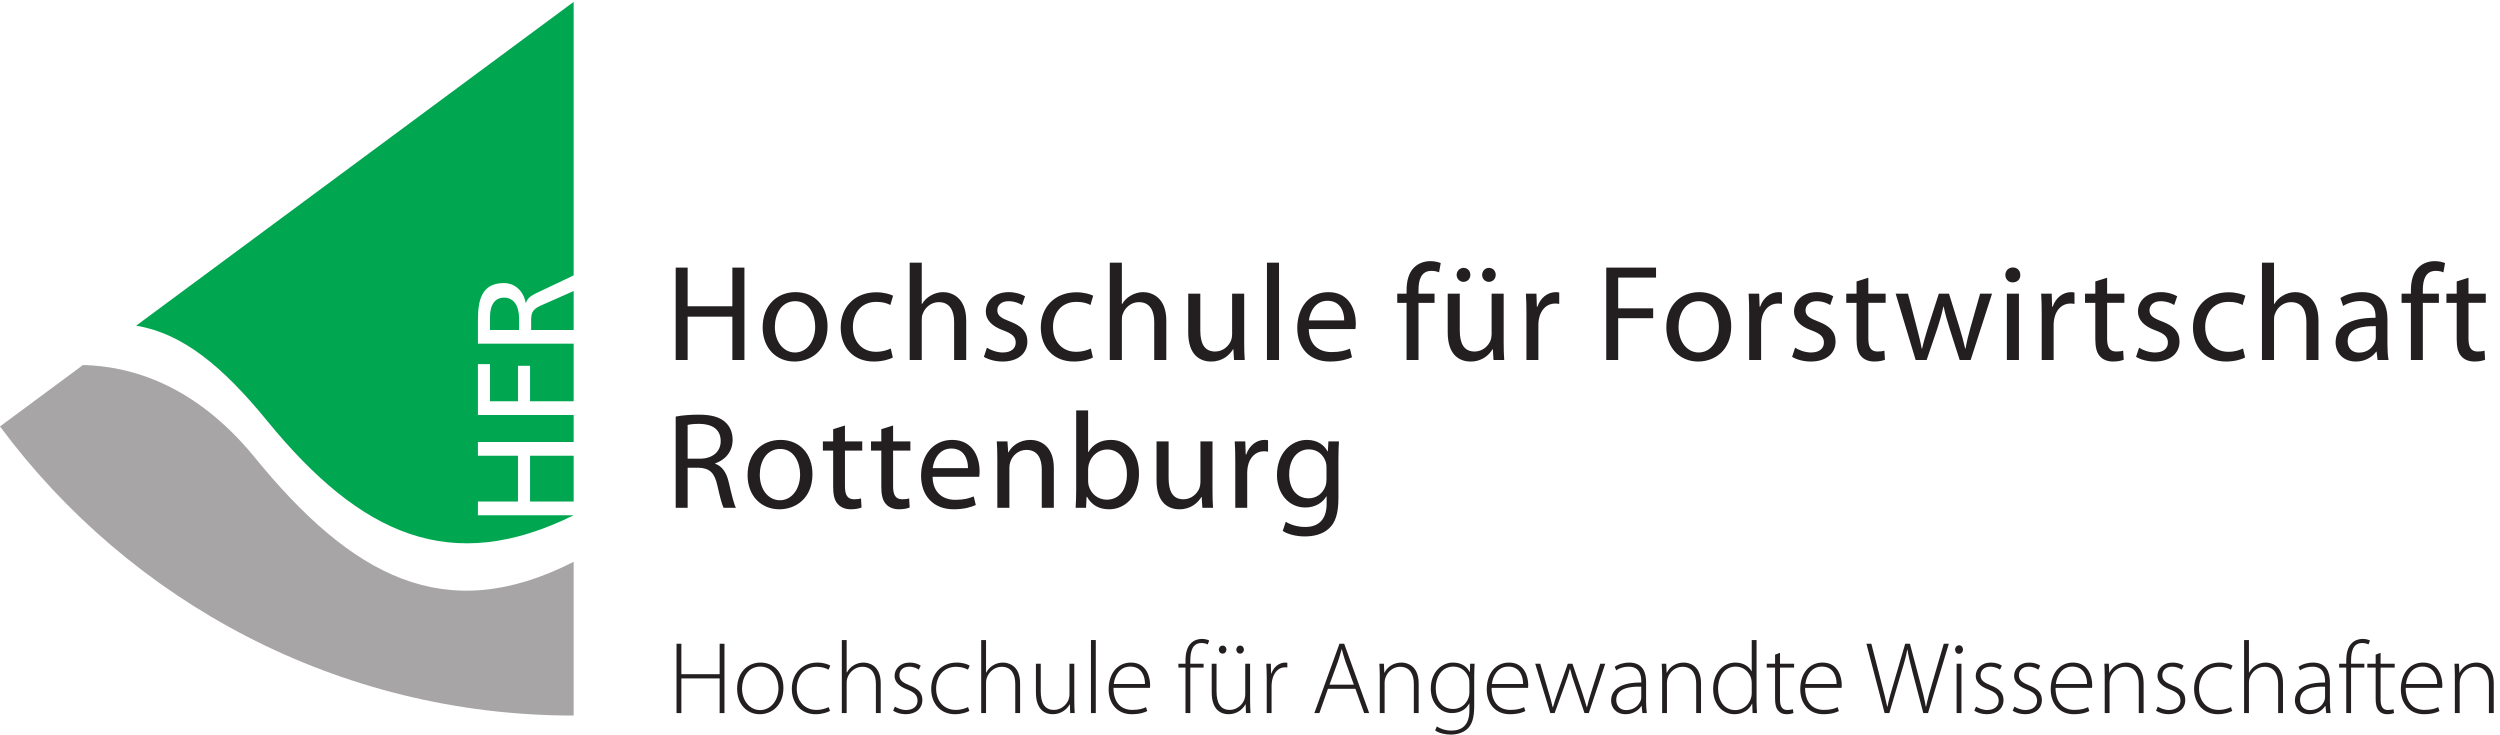 <?xml version="1.0" encoding="UTF-8" standalone="no"?>
<svg xmlns:inkscape="http://www.inkscape.org/namespaces/inkscape" xmlns:sodipodi="http://sodipodi.sourceforge.net/DTD/sodipodi-0.dtd" xmlns="http://www.w3.org/2000/svg" xmlns:svg="http://www.w3.org/2000/svg" version="1.1" id="svg1" width="436.387" height="128.227" viewBox="0 0 436.387 128.227">
  <defs id="defs1"></defs>
  <g id="g1">
    <g id="group-R5">
      <path id="path2" d="m 886.832,612.922 v -121.32 h 15.656 v 56.875 h 58.684 v -56.875 h 15.84 v 121.32 h -15.84 v -50.766 h -58.684 v 50.766 z m 157.318,-32.219 c -24.12,0 -43.2,-17.101 -43.2,-46.262 0,-27.539 18.18,-44.824 41.76,-44.824 21.06,0 43.38,14.043 43.38,46.262 0,26.641 -16.92,44.824 -41.94,44.824 m -0.36,-11.887 c 18.72,0 26.1,-18.718 26.1,-33.472 0,-19.621 -11.34,-33.84 -26.46,-33.84 -15.48,0 -26.46,14.394 -26.46,33.476 0,16.563 8.1,33.836 26.82,33.836 m 125.28,-62.097 c -4.5,-1.985 -10.44,-4.317 -19.44,-4.317 -17.28,0 -30.24,12.422 -30.24,32.578 0,18.184 10.8,32.942 30.78,32.942 8.64,0 14.58,-1.984 18.36,-4.145 l 3.6,12.239 c -4.32,2.168 -12.6,4.5 -21.96,4.5 -28.44,0 -46.8,-19.43 -46.8,-46.258 0,-26.641 17.1,-44.641 43.38,-44.641 11.7,0 20.88,3.059 25.02,5.227 z m 24.84,-15.117 h 15.84 v 52.558 c 0,3.059 0.18,5.399 1.08,7.559 2.88,8.64 10.98,15.84 21.24,15.84 14.94,0 20.16,-11.875 20.16,-25.918 v -50.039 h 15.84 v 51.836 c 0,30.058 -18.72,37.265 -30.42,37.265 -5.94,0 -11.52,-1.808 -16.2,-4.504 -4.86,-2.703 -8.82,-6.656 -11.34,-11.16 h -0.36 v 54.363 h -15.84 z m 97.38,4.14 c 6.12,-3.601 14.94,-6.125 24.48,-6.125 20.7,0 32.58,10.981 32.58,26.281 0,12.957 -7.74,20.52 -22.86,26.282 -11.34,4.324 -16.56,7.554 -16.56,14.761 0,6.477 5.22,11.875 14.58,11.875 8.1,0 14.4,-2.878 17.82,-5.039 l 3.96,11.528 c -4.86,2.879 -12.6,5.398 -21.42,5.398 -18.72,0 -30.06,-11.523 -30.06,-25.566 0,-10.442 7.38,-19.082 23.04,-24.66 11.7,-4.317 16.2,-8.457 16.2,-16.012 0,-7.207 -5.4,-12.961 -16.92,-12.961 -7.92,0 -16.2,3.23 -20.88,6.301 z m 140.4,10.977 c -4.5,-1.985 -10.44,-4.317 -19.44,-4.317 -17.28,0 -30.24,12.422 -30.24,32.578 0,18.184 10.8,32.942 30.78,32.942 8.64,0 14.58,-1.984 18.36,-4.145 l 3.6,12.239 c -4.32,2.168 -12.6,4.5 -21.96,4.5 -28.44,0 -46.8,-19.43 -46.8,-46.258 0,-26.641 17.1,-44.641 43.38,-44.641 11.7,0 20.88,3.059 25.02,5.227 z m 24.84,-15.117 h 15.84 v 52.558 c 0,3.059 0.18,5.399 1.08,7.559 2.88,8.64 10.98,15.84 21.24,15.84 14.94,0 20.16,-11.875 20.16,-25.918 v -50.039 h 15.84 v 51.836 c 0,30.058 -18.72,37.265 -30.42,37.265 -5.94,0 -11.52,-1.808 -16.2,-4.504 -4.86,-2.703 -8.82,-6.656 -11.34,-11.16 h -0.36 v 54.363 h -15.84 z m 176.39,87.121 h -15.84 v -53.457 c 0,-2.883 -0.54,-5.762 -1.44,-8.11 -2.88,-7.019 -10.26,-14.39 -20.88,-14.39 -14.4,0 -19.44,11.152 -19.44,27.711 v 48.246 h -15.84 v -50.942 c 0,-30.601 16.38,-38.164 30.06,-38.164 15.48,0 24.66,9.184 28.8,16.203 h 0.36 l 0.9,-14.218 h 14.04 c -0.54,6.836 -0.72,14.753 -0.72,23.757 z m 29.88,-87.121 h 15.84 v 127.8 h -15.84 z m 116.11,40.671 c 0.17,1.622 0.53,4.145 0.53,7.383 0,16.028 -7.56,41.047 -36,41.047 -25.37,0 -40.86,-20.703 -40.86,-46.98 0,-26.282 16.02,-44.106 42.84,-44.106 13.86,0 23.41,3.059 28.98,5.578 l -2.7,11.348 c -5.94,-2.52 -12.77,-4.5 -24.12,-4.5 -15.84,0 -29.51,8.816 -29.88,30.23 z m -61.03,11.352 c 1.26,10.973 8.28,25.73 24.31,25.73 17.81,0 22.13,-15.656 21.95,-25.73 z m 143.82,-52.023 v 75.058 h 21.06 v 12.063 h -21.06 v 4.675 c 0,13.321 3.42,25.204 16.92,25.204 4.51,0 7.75,-0.907 10.08,-1.981 l 2.16,12.234 c -3.06,1.262 -7.92,2.524 -13.5,2.524 -7.38,0 -15.3,-2.336 -21.24,-8.098 -7.38,-7.019 -10.08,-18.183 -10.08,-30.422 v -4.136 h -12.23 V 566.66 h 12.23 v -75.058 z m 59.22,102.597 c 5.22,0 8.83,4.317 8.83,9.18 0,5.223 -3.79,9.18 -8.83,9.18 -5.04,0 -9.18,-4.141 -9.18,-9.18 0,-4.863 3.79,-9.18 9,-9.18 z m 33.3,0 c 5.22,0 8.83,4.317 8.83,9.18 0,5.223 -3.79,9.18 -8.83,9.18 -5.04,0 -9.01,-4.141 -9.01,-9.18 0,-4.863 3.62,-9.18 8.83,-9.18 z m 19.26,-15.476 h -15.84 v -53.457 c 0,-2.883 -0.54,-5.762 -1.44,-8.11 -2.88,-7.019 -10.26,-14.39 -20.88,-14.39 -14.4,0 -19.44,11.152 -19.44,27.711 v 48.246 h -15.84 v -50.942 c 0,-30.601 16.39,-38.164 30.06,-38.164 15.49,0 24.67,9.184 28.81,16.203 h 0.35 l 0.9,-14.218 h 14.04 c -0.54,6.836 -0.72,14.753 -0.72,23.757 z m 29.88,-87.121 h 15.66 v 46.433 c 0,2.707 0.36,5.227 0.73,7.387 2.15,11.875 10.07,20.34 21.23,20.34 2.16,0 3.79,-0.188 5.41,-0.547 v 14.941 c -1.45,0.36 -2.71,0.547 -4.51,0.547 -10.62,0 -20.16,-7.383 -24.12,-19.082 h -0.72 l -0.54,17.102 h -13.86 c 0.54,-8.11 0.72,-16.926 0.72,-27.18 z m 104.75,0 h 15.66 v 54.902 h 45.9 v 12.961 h -45.9 v 40.308 h 49.68 v 13.149 h -65.34 z m 122.06,89.101 c -24.13,0 -43.21,-17.101 -43.21,-46.262 0,-27.539 18.19,-44.824 41.76,-44.824 21.07,0 43.38,14.043 43.38,46.262 0,26.641 -16.91,44.824 -41.93,44.824 m -0.37,-11.887 c 18.73,0 26.1,-18.718 26.1,-33.472 0,-19.621 -11.34,-33.84 -26.46,-33.84 -15.48,0 -26.46,14.394 -26.46,33.476 0,16.563 8.1,33.836 26.82,33.836 m 65.87,-77.214 h 15.66 v 46.433 c 0,2.707 0.36,5.227 0.72,7.387 2.16,11.875 10.08,20.34 21.25,20.34 2.15,0 3.77,-0.188 5.4,-0.547 v 14.941 c -1.43,0.36 -2.7,0.547 -4.5,0.547 -10.63,0 -20.17,-7.383 -24.13,-19.082 h -0.71 l -0.55,17.102 h -13.86 c 0.54,-8.11 0.72,-16.926 0.72,-27.18 z m 56.34,4.14 c 6.12,-3.601 14.94,-6.125 24.48,-6.125 20.7,0 32.58,10.981 32.58,26.281 0,12.957 -7.74,20.52 -22.86,26.282 -11.34,4.324 -16.56,7.554 -16.56,14.761 0,6.477 5.22,11.875 14.58,11.875 8.1,0 14.4,-2.878 17.82,-5.039 l 3.97,11.528 c -4.87,2.879 -12.61,5.398 -21.43,5.398 -18.72,0 -30.06,-11.523 -30.06,-25.566 0,-10.442 7.38,-19.082 23.04,-24.66 11.7,-4.317 16.2,-8.457 16.2,-16.012 0,-7.207 -5.4,-12.961 -16.91,-12.961 -7.92,0 -16.21,3.23 -20.88,6.301 z m 84.6,98.992 v -16.011 h -13.49 V 566.66 h 13.49 v -47.519 c 0,-10.262 1.62,-18 6.12,-22.688 3.78,-4.312 9.72,-6.836 17.1,-6.836 6.12,0 10.98,1.086 14.04,2.348 l -0.72,11.875 c -2.34,-0.727 -4.86,-1.074 -9.18,-1.074 -8.81,0 -11.88,6.113 -11.88,16.914 v 46.98 h 22.69 v 12.063 h -22.69 v 20.875 z m 51.3,-16.011 26.28,-87.121 h 14.4 L 2542.64,533 c 3.05,9.363 5.75,18.355 7.92,28.797 h 0.35 c 2.17,-10.254 4.69,-18.899 7.74,-28.613 l 13.32,-41.582 h 14.4 l 28.08,87.121 h -15.66 l -12.42,-43.743 c -2.87,-10.261 -5.22,-19.445 -6.66,-28.261 h -0.54 c -1.98,8.816 -4.5,18 -7.73,28.437 l -13.51,43.567 h -13.32 l -14.22,-44.282 c -2.88,-9.539 -5.76,-18.906 -7.73,-27.722 h -0.55 c -1.62,9.004 -3.96,18 -6.48,27.722 l -11.52,44.282 z m 161.83,0 h -15.85 v -87.121 h 15.85 z m -7.92,34.375 c -5.77,0 -9.91,-4.321 -9.91,-9.895 0,-5.398 3.96,-9.726 9.55,-9.726 6.29,0 10.25,4.328 10.07,9.726 0,5.574 -3.78,9.895 -9.71,9.895 m 37.79,-121.496 h 15.66 v 46.433 c 0,2.707 0.36,5.227 0.73,7.387 2.15,11.875 10.07,20.34 21.24,20.34 2.15,0 3.78,-0.188 5.4,-0.547 v 14.941 c -1.45,0.36 -2.71,0.547 -4.51,0.547 -10.62,0 -20.16,-7.383 -24.12,-19.082 h -0.72 l -0.54,17.102 h -13.85 c 0.53,-8.11 0.71,-16.926 0.71,-27.18 z m 70.37,103.132 v -16.011 h -13.5 V 566.66 h 13.5 v -47.519 c 0,-10.262 1.62,-18 6.12,-22.688 3.78,-4.312 9.72,-6.836 17.1,-6.836 6.13,0 10.98,1.086 14.05,2.348 l -0.73,11.875 c -2.34,-0.727 -4.86,-1.074 -9.18,-1.074 -8.81,0 -11.88,6.113 -11.88,16.914 v 46.98 h 22.68 v 12.063 h -22.68 v 20.875 z m 53.46,-98.992 c 6.12,-3.601 14.94,-6.125 24.48,-6.125 20.7,0 32.58,10.981 32.58,26.281 0,12.957 -7.74,20.52 -22.85,26.282 -11.35,4.324 -16.57,7.554 -16.57,14.761 0,6.477 5.22,11.875 14.58,11.875 8.1,0 14.4,-2.878 17.83,-5.039 l 3.95,11.528 c -4.86,2.879 -12.6,5.398 -21.41,5.398 -18.73,0 -30.07,-11.523 -30.07,-25.566 0,-10.442 7.38,-19.082 23.04,-24.66 11.7,-4.317 16.21,-8.457 16.21,-16.012 0,-7.207 -5.41,-12.961 -16.93,-12.961 -7.92,0 -16.2,3.23 -20.88,6.301 z m 140.4,10.977 c -4.49,-1.985 -10.44,-4.317 -19.44,-4.317 -17.28,0 -30.24,12.422 -30.24,32.578 0,18.184 10.8,32.942 30.78,32.942 8.64,0 14.58,-1.984 18.36,-4.145 l 3.6,12.239 c -4.32,2.168 -12.6,4.5 -21.96,4.5 -28.44,0 -46.8,-19.43 -46.8,-46.258 0,-26.641 17.1,-44.641 43.38,-44.641 11.7,0 20.88,3.059 25.02,5.227 z m 24.84,-15.117 h 15.84 v 52.558 c 0,3.059 0.18,5.399 1.09,7.559 2.88,8.64 10.97,15.84 21.24,15.84 14.93,0 20.15,-11.875 20.15,-25.918 v -50.039 h 15.84 v 51.836 c 0,30.058 -18.72,37.265 -30.42,37.265 -5.94,0 -11.52,-1.808 -16.2,-4.504 -4.86,-2.703 -8.82,-6.656 -11.34,-11.16 h -0.36 v 54.363 h -15.84 z m 164.7,53.457 c 0,17.461 -6.48,35.644 -33.12,35.644 -10.98,0 -21.42,-3.066 -28.62,-7.742 l 3.6,-10.441 c 6.12,3.953 14.58,6.484 22.68,6.484 17.82,0 19.8,-12.969 19.8,-20.164 v -1.797 c -33.66,0.176 -52.38,-11.34 -52.38,-32.402 0,-12.598 9.01,-25.024 26.64,-25.024 12.42,0 21.78,6.125 26.64,12.961 h 0.54 l 1.26,-10.976 h 14.4 c -1.08,5.937 -1.44,13.32 -1.44,20.878 z m -15.29,-24.121 c 0,-1.622 -0.37,-3.418 -0.91,-5.04 -2.52,-7.382 -9.72,-14.582 -21.06,-14.582 -8.1,0 -14.94,4.864 -14.94,15.118 0,16.925 19.62,19.984 36.91,19.621 z m 61.73,-29.336 v 75.058 h 21.06 v 12.063 h -21.06 v 4.675 c 0,13.321 3.42,25.204 16.92,25.204 4.5,0 7.74,-0.907 10.09,-1.981 l 2.15,12.234 c -3.06,1.262 -7.92,2.524 -13.5,2.524 -7.37,0 -15.29,-2.336 -21.24,-8.098 -7.37,-7.019 -10.08,-18.183 -10.08,-30.422 v -4.136 h -12.24 V 566.66 h 12.24 v -75.058 z m 44.46,103.132 v -16.011 h -13.5 V 566.66 h 13.5 v -47.519 c 0,-10.262 1.62,-18 6.12,-22.688 3.78,-4.312 9.72,-6.836 17.1,-6.836 6.12,0 10.99,1.086 14.04,2.348 l -0.72,11.875 c -2.33,-0.727 -4.86,-1.074 -9.18,-1.074 -8.82,0 -11.87,6.113 -11.87,16.914 v 46.98 h 22.67 v 12.063 h -22.67 v 20.875 l -15.49,-4.864" style="fill:#231f20;fill-opacity:1;fill-rule:nonzero;stroke:none" transform="matrix(0.133,0,0,-0.133,0,128.227)"></path>
      <path id="path3" d="m 886.832,297.668 h 15.656 v 52.555 h 14.762 c 14.219,-0.528 20.703,-6.832 24.305,-23.575 3.418,-15.117 6.117,-25.371 8.097,-28.98 h 16.2 c -2.524,4.684 -5.399,16.387 -9.36,33.301 -2.879,12.617 -8.461,21.25 -17.82,24.492 v 0.523 c 12.777,4.336 22.859,14.946 22.859,30.981 0,9.344 -3.422,17.625 -9.539,23.023 -7.558,6.836 -18.359,9.903 -35.101,9.903 -10.797,0 -22.141,-0.899 -30.059,-2.516 z m 15.656,108.719 c 2.524,0.722 7.922,1.445 15.485,1.445 16.558,-0.187 27.902,-7.023 27.902,-22.687 0,-13.844 -10.621,-23.028 -27.363,-23.028 h -16.024 z m 121.862,-19.621 c -24.12,0 -43.198,-17.086 -43.198,-46.25 0,-27.539 18.18,-44.825 41.758,-44.825 21.06,0 43.38,14.043 43.38,46.274 0,26.637 -16.92,44.801 -41.94,44.801 m -0.36,-11.875 c 18.72,0 26.1,-18.711 26.1,-33.473 0,-19.633 -11.34,-33.852 -26.46,-33.852 -15.48,0 -26.458,14.414 -26.458,33.481 0,16.558 8.098,33.844 26.818,33.844 m 69.48,25.918 v -16.012 h -13.5 v -12.074 h 13.5 v -47.52 c 0,-10.254 1.62,-17.984 6.12,-22.676 3.78,-4.312 9.72,-6.836 17.1,-6.836 6.12,0 10.98,1.075 14.04,2.344 l -0.72,11.875 c -2.34,-0.722 -4.86,-1.07 -9.18,-1.07 -8.82,0 -11.88,6.109 -11.88,16.914 v 46.969 h 22.68 v 12.074 h -22.68 v 20.879 z m 63.18,0 v -16.012 h -13.5 v -12.074 h 13.5 v -47.52 c 0,-10.254 1.62,-17.984 6.12,-22.676 3.78,-4.312 9.72,-6.836 17.1,-6.836 6.12,0 10.98,1.075 14.04,2.344 l -0.72,11.875 c -2.34,-0.722 -4.86,-1.07 -9.18,-1.07 -8.82,0 -11.88,6.109 -11.88,16.914 v 46.969 h 22.68 v 12.074 h -22.68 v 20.879 z m 128.52,-62.461 c 0.18,1.625 0.54,4.14 0.54,7.382 0,16.02 -7.56,41.036 -36,41.036 -25.38,0 -40.86,-20.68 -40.86,-46.969 0,-26.289 16.02,-44.106 42.84,-44.106 13.86,0 23.4,3.071 28.98,5.586 l -2.7,11.328 c -5.94,-2.515 -12.78,-4.492 -24.12,-4.492 -15.84,0 -29.52,8.828 -29.88,30.235 z m -61.02,11.347 c 1.26,10.981 8.28,25.743 24.3,25.743 17.82,0 22.14,-15.665 21.96,-25.743 z m 84.77,-52.027 h 15.84 v 52.383 c 0,2.715 0.36,5.41 1.08,7.379 2.71,8.832 10.81,16.211 21.25,16.211 14.94,0 20.16,-11.7 20.16,-25.743 v -50.23 h 15.84 v 52.027 c 0,29.883 -18.72,37.071 -30.78,37.071 -14.4,0 -24.49,-8.086 -28.8,-16.368 h -0.37 l -0.9,14.399 h -14.04 c 0.54,-7.207 0.72,-14.594 0.72,-23.574 z m 103.5,22.5 c 0,-7.738 -0.36,-16.547 -0.72,-22.5 h 13.68 l 0.72,14.41 h 0.54 c 6.48,-11.523 16.56,-16.387 29.16,-16.387 19.44,0 39.06,15.489 39.06,46.622 0.18,26.464 -15.12,44.453 -36.72,44.453 -14.04,0 -24.12,-6.289 -29.7,-16.012 h -0.36 v 54.715 h -15.66 z m 15.66,28.086 c 0,2.516 0.54,4.684 0.9,6.48 3.24,12.051 13.32,19.438 24.12,19.438 16.92,0 25.92,-14.945 25.92,-32.406 0,-19.981 -9.9,-33.473 -26.46,-33.473 -11.52,0 -20.7,7.555 -23.76,18.531 -0.36,1.817 -0.72,3.789 -0.72,5.766 z m 163.26,36.543 H 1575.5 V 331.34 c 0,-2.895 -0.54,-5.766 -1.44,-8.11 -2.88,-7.007 -10.26,-14.39 -20.88,-14.39 -14.4,0 -19.44,11.148 -19.44,27.715 v 48.242 h -15.84 v -50.942 c 0,-30.601 16.38,-38.164 30.06,-38.164 15.48,0 24.66,9.18 28.8,16.196 h 0.36 l 0.9,-14.219 h 14.04 c -0.54,6.852 -0.72,14.762 -0.72,23.766 z m 29.88,-87.129 h 15.66 v 46.441 c 0,2.696 0.36,5.215 0.72,7.383 2.16,11.875 10.08,20.332 21.25,20.332 2.15,0 3.77,-0.176 5.39,-0.523 v 14.937 c -1.44,0.356 -2.7,0.528 -4.49,0.528 -10.63,0 -20.17,-7.379 -24.13,-19.082 h -0.72 l -0.54,17.113 h -13.86 c 0.54,-8.109 0.72,-16.914 0.72,-27.192 z m 135.36,63.18 c 0,10.625 0.36,17.636 0.72,23.949 h -13.86 l -0.73,-13.149 h -0.35 c -3.78,7.207 -12.06,15.118 -27.18,15.118 -19.98,0 -39.24,-16.739 -39.24,-46.25 0,-24.121 15.49,-42.481 37.09,-42.481 13.49,0 22.85,6.485 27.71,14.57 h 0.36 v -9.707 c 0,-21.96 -11.88,-30.418 -28.07,-30.418 -10.8,0 -19.81,3.243 -25.57,6.836 l -3.96,-12.058 c 7.03,-4.68 18.54,-7.199 28.98,-7.199 10.98,0 23.22,2.519 31.68,10.437 8.46,7.559 12.42,19.809 12.42,39.785 z m -15.66,-26.09 c 0,-2.699 -0.35,-5.766 -1.25,-8.457 -3.43,-10.078 -12.25,-16.211 -21.97,-16.211 -17.09,0 -25.74,14.215 -25.74,31.328 0,20.152 10.8,32.93 25.92,32.93 11.52,0 19.27,-7.563 22.14,-16.743 0.72,-2.144 0.9,-4.492 0.9,-7.183 v -15.664" style="fill:#231f20;fill-opacity:1;fill-rule:nonzero;stroke:none" transform="matrix(0.133,0,0,-0.133,0,128.227)"></path>
      <path id="path4" d="M 108.941,485.066 0,404.441 C 170.66,174.227 444.32,24.973 752.891,24.973 V 226.766 C 583.598,140.516 461.52,207.969 334.039,364.102 256.23,459.402 171.641,483.547 108.941,485.066" style="fill:#a7a5a6;fill-opacity:1;fill-rule:nonzero;stroke:none" transform="matrix(0.133,0,0,-0.133,0,128.227)"></path>
      <path id="path5" d="m 695.648,305.867 h 57.243 v 60.117 H 695.648 Z M 643.09,548.32 v -17.273 h 38.16 v 15.293 c 0,17.098 -7.559,27.176 -19.617,27.176 -11.344,0 -18.543,-8.633 -18.543,-25.196 M 627.25,383.992 h 125.641 v 35.449 H 627.25 v 66.782 h 15.84 v -48.782 h 36.719 v 46.622 h 15.839 v -46.622 h 57.243 v 75.594 H 627.25 v 30.781 c 0,24.844 3.961,48.782 34.02,48.782 15.3,0 26.097,-11.336 28.617,-25.918 h 0.363 c 2.16,5.578 4.863,8.281 12.602,12.238 l 50.039,23.758 V 961.66 L 178.672,536.672 C 239.238,526.824 292.063,483.457 350.461,411.941 474.313,260.254 592.711,208.75 752.891,287.871 H 627.25 v 17.996 h 52.559 v 60.117 H 627.25 Z m 69.84,147.055 h 55.801 v 51.109 L 709.332,562.898 C 697.09,557.324 697.09,551.379 697.09,541.836 v -10.789" style="fill:#00a650;fill-opacity:1;fill-rule:nonzero;stroke:none" transform="matrix(0.133,0,0,-0.133,0,128.227)"></path>
      <path id="path6" d="M 894.254,119.238 V 79.266 h 50.234 v 39.972 h 6.348 V 28.223 h -6.348 V 73.731 H 894.254 V 28.223 h -6.348 v 91.015 h 6.348" style="fill:#231f20;fill-opacity:1;fill-rule:nonzero;stroke:none" transform="matrix(0.133,0,0,-0.133,0,128.227)"></path>
      <path id="path7" d="m 973.895,60.496 c 0,-16.199 10.402,-28.355 23.632,-28.355 13.513,0 24.173,12.156 24.173,28.758 0,11.883 -6.75,28.359 -23.766,28.359 -16.473,0 -24.039,-14.855 -24.039,-28.762 z m 54.285,0.812 c 0,-24.305 -16.61,-34.57 -31.055,-34.57 -16.742,0 -29.707,13.098 -29.707,33.352 0,22.281 14.586,34.441 30.652,34.441 17.96,0 30.11,-13.371 30.11,-33.223" style="fill:#231f20;fill-opacity:1;fill-rule:nonzero;stroke:none" transform="matrix(0.133,0,0,-0.133,0,128.227)"></path>
      <path id="path8" d="m 1089.34,31.055 c -2.84,-1.484 -9.59,-4.316 -18.91,-4.316 -18.77,0 -31.19,13.645 -31.19,33.223 0,20.516 14.04,34.57 33.49,34.57 7.96,0 14.45,-2.297 17.01,-4.055 l -2.29,-5.274 c -3.25,1.762 -8.24,3.789 -15.4,3.789 -17.42,0 -26.33,-13.367 -26.33,-28.633 0,-16.875 10.67,-27.949 25.66,-27.949 7.69,0 12.69,2.16 16.2,3.644 l 1.76,-5" style="fill:#231f20;fill-opacity:1;fill-rule:nonzero;stroke:none" transform="matrix(0.133,0,0,-0.133,0,128.227)"></path>
      <path id="path9" d="m 1104.85,124.102 h 6.35 V 81.426 h 0.26 c 1.9,3.652 5,7.16 8.92,9.453 3.64,2.297 8.1,3.652 13.1,3.652 6.08,0 22.41,-3.106 22.41,-27.148 V 28.223 h -6.34 v 38.348 c 0,11.75 -4.59,22.422 -17.83,22.422 -9.18,0 -16.88,-6.621 -19.58,-14.727 -0.68,-1.883 -0.94,-3.777 -0.94,-6.344 V 28.223 h -6.35 v 95.879" style="fill:#231f20;fill-opacity:1;fill-rule:nonzero;stroke:none" transform="matrix(0.133,0,0,-0.133,0,128.227)"></path>
      <path id="path10" d="m 1174.51,36.727 c 3.51,-2.156 8.78,-4.453 14.58,-4.453 10.27,0 15.12,5.539 15.12,12.285 0,7.16 -4.32,10.938 -13.63,14.719 -10.67,4.051 -16.48,9.863 -16.48,17.695 0,9.316 7.3,17.559 19.99,17.559 5.94,0 10.93,-1.758 14.31,-4.055 l -2.57,-5.274 c -2.15,1.621 -6.34,3.918 -12.82,3.918 -8.24,0 -12.56,-5.266 -12.56,-11.199 0,-6.762 4.59,-9.73 13.37,-13.371 10.53,-4.055 16.74,-9.316 16.74,-19.18 0,-11.074 -8.64,-18.633 -21.87,-18.633 -6.35,0 -12.16,1.883 -16.48,4.59 l 2.3,5.399" style="fill:#231f20;fill-opacity:1;fill-rule:nonzero;stroke:none" transform="matrix(0.133,0,0,-0.133,0,128.227)"></path>
      <path id="path11" d="m 1272.26,31.055 c -2.84,-1.484 -9.59,-4.316 -18.91,-4.316 -18.77,0 -31.19,13.645 -31.19,33.223 0,20.516 14.04,34.57 33.49,34.57 7.96,0 14.45,-2.297 17.01,-4.055 l -2.29,-5.274 c -3.25,1.762 -8.24,3.789 -15.4,3.789 -17.42,0 -26.33,-13.367 -26.33,-28.633 0,-16.875 10.67,-27.949 25.66,-27.949 7.69,0 12.69,2.16 16.2,3.644 l 1.76,-5" style="fill:#231f20;fill-opacity:1;fill-rule:nonzero;stroke:none" transform="matrix(0.133,0,0,-0.133,0,128.227)"></path>
      <path id="path12" d="m 1287.77,124.102 h 6.35 V 81.426 h 0.26 c 1.9,3.652 5,7.16 8.92,9.453 3.64,2.297 8.1,3.652 13.1,3.652 6.08,0 22.41,-3.106 22.41,-27.148 V 28.223 h -6.34 v 38.348 c 0,11.75 -4.59,22.422 -17.83,22.422 -9.18,0 -16.88,-6.621 -19.58,-14.727 -0.68,-1.883 -0.94,-3.777 -0.94,-6.344 V 28.223 h -6.35 v 95.879" style="fill:#231f20;fill-opacity:1;fill-rule:nonzero;stroke:none" transform="matrix(0.133,0,0,-0.133,0,128.227)"></path>
      <path id="path13" d="m 1409.96,44.023 c 0,-5.676 0.27,-10.801 0.54,-15.801 h -5.94 l -0.41,11.473 h -0.27 c -3.24,-5.934 -10.67,-12.957 -22.28,-12.957 -8.24,0 -22.01,4.055 -22.01,28.621 v 37.676 h 6.34 V 56.582 c 0,-14.043 4.46,-24.172 17.29,-24.172 9.45,0 16.34,6.613 19.04,13.098 0.67,2.019 1.35,4.59 1.35,7.16 v 40.367 h 6.35 V 44.023" style="fill:#231f20;fill-opacity:1;fill-rule:nonzero;stroke:none" transform="matrix(0.133,0,0,-0.133,0,128.227)"></path>
      <path id="path14" d="m 1431.81,124.102 h 6.35 V 28.223 h -6.35 v 95.879" style="fill:#231f20;fill-opacity:1;fill-rule:nonzero;stroke:none" transform="matrix(0.133,0,0,-0.133,0,128.227)"></path>
      <path id="path15" d="m 1502.7,66.434 c 0.13,9.055 -3.65,22.824 -19.31,22.824 -14.32,0 -20.53,-12.824 -21.61,-22.824 z m -41.32,-5.125 c 0,-20.801 11.34,-28.898 24.71,-28.898 9.45,0 14.31,1.887 17.96,3.644 l 1.62,-5.125 c -2.43,-1.359 -9.05,-4.191 -20.39,-4.191 -18.64,0 -30.25,13.645 -30.25,32.676 0,21.609 12.42,35.117 29.17,35.117 21.2,0 25.25,-19.988 25.25,-29.309 0,-1.754 0,-2.832 -0.27,-3.914 h -47.8" style="fill:#231f20;fill-opacity:1;fill-rule:nonzero;stroke:none" transform="matrix(0.133,0,0,-0.133,0,128.227)"></path>
      <path id="path16" d="m 1555.87,28.223 v 59.688 h -9.31 v 5.125 h 9.31 v 3.519 c 0,9.988 1.89,18.093 7.16,23.355 3.92,3.918 9.32,5.676 14.31,5.676 4.19,0 7.84,-1.082 9.73,-2.156 l -2.03,-5.137 c -1.75,0.945 -4.32,1.891 -8.23,1.891 -12.02,0 -14.59,-11.075 -14.59,-23.497 v -3.652 h 17.42 v -5.125 h -17.42 V 28.223 h -6.35" style="fill:#231f20;fill-opacity:1;fill-rule:nonzero;stroke:none" transform="matrix(0.133,0,0,-0.133,0,128.227)"></path>
      <path id="path17" d="m 1627.44,106.277 c -2.97,0 -4.87,2.563 -4.87,5.266 0,2.832 2.17,5.262 5.14,5.262 2.83,0 4.86,-2.43 4.86,-5.262 0,-2.703 -1.89,-5.266 -5,-5.266 z m -22.96,0 c -2.97,0 -4.86,2.563 -4.86,5.266 0,2.832 2.16,5.262 5.13,5.262 2.84,0 4.86,-2.43 4.86,-5.262 0,-2.703 -1.89,-5.266 -5,-5.266 z m 36.19,-62.254 c 0,-5.676 0.27,-10.801 0.54,-15.801 h -5.94 l -0.41,11.473 h -0.27 c -3.24,-5.934 -10.66,-12.957 -22.28,-12.957 -8.24,0 -22.01,4.055 -22.01,28.621 v 37.676 h 6.35 V 56.582 c 0,-14.043 4.45,-24.172 17.28,-24.172 9.45,0 16.34,6.613 19.04,13.098 0.68,2.019 1.35,4.59 1.35,7.16 v 40.367 h 6.35 V 44.023" style="fill:#231f20;fill-opacity:1;fill-rule:nonzero;stroke:none" transform="matrix(0.133,0,0,-0.133,0,128.227)"></path>
      <path id="path18" d="m 1662.52,73.594 c 0,6.484 -0.27,13.23 -0.54,19.441 h 5.94 l 0.27,-13.094 h 0.28 c 2.83,8.105 9.58,14.59 18.49,14.59 0.81,0 1.76,-0.137 2.57,-0.274 v -6.211 c -0.95,0.273 -1.89,0.273 -3.1,0.273 -8.92,0 -15.27,-7.707 -17.03,-18.098 -0.26,-1.895 -0.53,-4.051 -0.53,-6.219 V 28.223 h -6.35 v 45.371" style="fill:#231f20;fill-opacity:1;fill-rule:nonzero;stroke:none" transform="matrix(0.133,0,0,-0.133,0,128.227)"></path>
      <path id="path19" d="m 1776.88,65.496 -11.08,30.383 c -2.16,6.348 -3.38,10.937 -4.73,16.062 h -0.27 c -1.35,-5.261 -2.83,-9.988 -4.73,-15.789 l -11.2,-30.656 z m -34.04,-5.406 -11.21,-31.867 h -6.61 l 32.95,91.015 h 6.21 l 32.81,-91.015 h -6.61 l -11.48,31.867 h -36.06" style="fill:#231f20;fill-opacity:1;fill-rule:nonzero;stroke:none" transform="matrix(0.133,0,0,-0.133,0,128.227)"></path>
      <path id="path20" d="m 1810.88,77.512 c 0,5.945 -0.27,10.399 -0.54,15.524 h 5.94 l 0.55,-11.746 h 0.26 c 3.52,7.297 11.61,13.242 22.29,13.242 6.21,0 22.54,-3.106 22.54,-27.414 V 28.223 h -6.34 v 38.348 c 0,11.75 -4.59,22.422 -17.96,22.422 -9.18,0 -16.88,-6.481 -19.45,-14.852 -0.54,-1.621 -0.94,-3.789 -0.94,-5.812 V 28.223 h -6.35 v 49.289" style="fill:#231f20;fill-opacity:1;fill-rule:nonzero;stroke:none" transform="matrix(0.133,0,0,-0.133,0,128.227)"></path>
      <path id="path21" d="m 1928.48,68.191 c 0,2.297 -0.27,4.328 -0.8,6.211 -2.71,7.832 -9.59,14.855 -20.13,14.855 -13.77,0 -23.22,-11.336 -23.22,-28.488 0,-14.59 7.69,-27.148 22.95,-27.148 8.64,0 16.74,5.266 19.99,14.594 0.81,2.156 1.21,4.59 1.21,6.883 z m 6.34,-30.516 c 0,-16.613 -3.36,-24.844 -8.77,-29.98 C 1920.11,2.02 1911.33,0 1904.04,0 c -7.43,0 -15.66,1.895 -20.52,5.535 l 2.29,5.129 c 4.45,-2.832 10.8,-5.398 19.17,-5.398 13.64,0 23.5,7.156 23.5,26.336 v 9.18 h -0.27 c -3.38,-6.621 -10.93,-12.559 -22.55,-12.559 -16.34,0 -27.82,14.18 -27.82,31.867 0,22.555 14.86,34.441 29.17,34.441 12.83,0 19.17,-7.02 21.88,-12.434 h 0.27 l 0.26,10.938 h 5.95 c -0.27,-4.852 -0.55,-9.988 -0.55,-16.734 v -38.625" style="fill:#231f20;fill-opacity:1;fill-rule:nonzero;stroke:none" transform="matrix(0.133,0,0,-0.133,0,128.227)"></path>
      <path id="path22" d="m 1998.95,66.434 c 0.13,9.055 -3.65,22.824 -19.31,22.824 -14.32,0 -20.53,-12.824 -21.61,-22.824 z m -41.32,-5.125 c 0,-20.801 11.33,-28.898 24.7,-28.898 9.46,0 14.32,1.887 17.97,3.644 l 1.61,-5.125 c -2.42,-1.359 -9.04,-4.191 -20.39,-4.191 -18.63,0 -30.24,13.645 -30.24,32.676 0,21.609 12.42,35.117 29.17,35.117 21.2,0 25.25,-19.988 25.25,-29.309 0,-1.754 0,-2.832 -0.27,-3.914 h -47.8" style="fill:#231f20;fill-opacity:1;fill-rule:nonzero;stroke:none" transform="matrix(0.133,0,0,-0.133,0,128.227)"></path>
      <path id="path23" d="m 2021.47,93.035 10.81,-36.863 c 2.29,-7.559 4.18,-14.043 5.53,-20.254 h 0.4 c 1.62,5.945 3.78,12.832 6.49,20.254 l 12.97,36.863 h 6.07 l 12.42,-36.59 c 2.57,-7.832 4.59,-14.453 6.35,-20.527 h 0.27 c 1.35,6.074 3.37,12.559 5.8,20.391 l 11.62,36.727 h 6.62 l -21.61,-64.812 h -5.67 l -12.16,36.055 c -2.83,7.832 -4.99,14.855 -6.75,22.148 h -0.27 c -1.88,-7.695 -4.32,-14.855 -7.02,-22.285 l -12.96,-35.918 h -5.67 l -19.86,64.812 h 6.62" style="fill:#231f20;fill-opacity:1;fill-rule:nonzero;stroke:none" transform="matrix(0.133,0,0,-0.133,0,128.227)"></path>
      <path id="path24" d="m 2154.05,62.93 c -14.18,0.398 -32.81,-1.758 -32.81,-17.285 0,-9.316 6.21,-13.504 12.96,-13.504 10.8,0 16.88,6.621 19.18,12.965 0.4,1.348 0.67,2.699 0.67,3.918 z m 6.35,-19.316 c 0,-5.129 0.27,-10.391 0.95,-15.391 h -5.81 l -0.95,9.316 h -0.4 c -3.11,-4.988 -10.26,-10.801 -20.66,-10.801 -12.96,0 -19.05,9.18 -19.05,17.82 0,14.992 13.23,24.043 39.57,23.77 v 1.621 c 0,6.484 -1.22,19.309 -16.61,19.172 -5.67,0 -11.61,-1.484 -16.2,-4.856 l -2.03,4.727 c 5.81,3.918 13.1,5.539 18.91,5.539 18.76,0 22.28,-14.055 22.28,-25.664 V 43.613" style="fill:#231f20;fill-opacity:1;fill-rule:nonzero;stroke:none" transform="matrix(0.133,0,0,-0.133,0,128.227)"></path>
      <path id="path25" d="m 2181.45,77.512 c 0,5.945 -0.28,10.399 -0.54,15.524 h 5.94 l 0.54,-11.746 h 0.27 c 3.51,7.297 11.61,13.242 22.28,13.242 6.21,0 22.55,-3.106 22.55,-27.414 V 28.223 h -6.35 v 38.348 c 0,11.75 -4.59,22.422 -17.96,22.422 -9.18,0 -16.87,-6.481 -19.44,-14.852 -0.55,-1.621 -0.95,-3.789 -0.95,-5.812 V 28.223 h -6.34 v 49.289" style="fill:#231f20;fill-opacity:1;fill-rule:nonzero;stroke:none" transform="matrix(0.133,0,0,-0.133,0,128.227)"></path>
      <path id="path26" d="m 2299.04,67.383 c 0,1.758 -0.26,4.188 -0.67,5.945 -2.3,8.645 -9.85,15.93 -20.39,15.93 -14.18,0 -23.09,-12.285 -23.09,-29.168 0,-14.582 7.29,-27.949 22.69,-27.949 9.31,0 17.96,6.074 20.79,16.883 0.41,1.746 0.67,3.367 0.67,5.402 z m 6.35,56.719 V 43.348 c 0,-4.863 0.27,-10.535 0.55,-15.125 h -5.81 l -0.4,12.285 h -0.28 c -3.38,-7.16 -11.07,-13.77 -23.09,-13.77 -15.93,0 -27.95,13.367 -27.95,32.676 -0.14,21.609 13.23,35.117 29.17,35.117 11.21,0 18.23,-5.809 21.2,-11.348 h 0.26 v 40.918 h 6.35" style="fill:#231f20;fill-opacity:1;fill-rule:nonzero;stroke:none" transform="matrix(0.133,0,0,-0.133,0,128.227)"></path>
      <path id="path27" d="M 2336.16,107.352 V 93.035 h 18.5 v -5.125 h -18.5 V 45.781 c 0,-8.242 2.56,-13.508 9.46,-13.508 3.36,0 5.8,0.539 7.42,1.074 l 0.81,-4.988 c -2.16,-0.949 -5.13,-1.621 -9.05,-1.621 -4.72,0 -8.64,1.621 -11.07,4.726 -2.97,3.379 -4.05,8.777 -4.05,15.391 v 41.055 h -10.94 v 5.125 h 10.94 v 11.887 l 6.48,2.43" style="fill:#231f20;fill-opacity:1;fill-rule:nonzero;stroke:none" transform="matrix(0.133,0,0,-0.133,0,128.227)"></path>
      <path id="path28" d="m 2410.41,66.434 c 0.14,9.055 -3.64,22.824 -19.31,22.824 -14.31,0 -20.52,-12.824 -21.61,-22.824 z m -41.32,-5.125 c 0,-20.801 11.34,-28.898 24.71,-28.898 9.45,0 14.32,1.887 17.97,3.644 l 1.61,-5.125 c -2.42,-1.359 -9.04,-4.191 -20.39,-4.191 -18.63,0 -30.25,13.645 -30.25,32.676 0,21.609 12.43,35.117 29.17,35.117 21.21,0 25.26,-19.988 25.26,-29.309 0,-1.754 0,-2.832 -0.28,-3.914 h -47.8" style="fill:#231f20;fill-opacity:1;fill-rule:nonzero;stroke:none" transform="matrix(0.133,0,0,-0.133,0,128.227)"></path>
      <path id="path29" d="m 2473.45,28.223 -23.91,91.015 h 6.49 l 13.23,-51.316 c 3.1,-11.75 5.81,-22.688 7.57,-31.195 h 0.4 c 1.48,8.508 4.72,19.32 8.24,31.195 l 14.99,51.316 h 6.21 l 13.51,-50.91 c 2.83,-11.07 5.93,-22.422 7.28,-31.602 h 0.41 c 2.02,9.867 4.86,19.719 8.23,31.328 l 14.99,51.183 h 6.62 l -27.28,-91.015 h -6.21 l -13.77,52.391 c -3.52,13.371 -5.67,22.422 -7.02,30.93 h -0.28 c -1.48,-8.508 -3.91,-17.422 -8.09,-30.789 l -15.4,-52.531 h -6.21" style="fill:#231f20;fill-opacity:1;fill-rule:nonzero;stroke:none" transform="matrix(0.133,0,0,-0.133,0,128.227)"></path>
      <path id="path30" d="m 2567.94,28.223 v 64.812 h 6.35 V 28.223 Z m 8.37,83.32 c 0,-2.969 -2.02,-5.535 -5.4,-5.535 -2.97,0 -4.99,2.566 -4.99,5.535 0,2.969 2.29,5.676 5.26,5.676 3.11,0 5.13,-2.571 5.13,-5.676" style="fill:#231f20;fill-opacity:1;fill-rule:nonzero;stroke:none" transform="matrix(0.133,0,0,-0.133,0,128.227)"></path>
      <path id="path31" d="m 2593.46,36.727 c 3.5,-2.156 8.77,-4.453 14.58,-4.453 10.26,0 15.12,5.539 15.12,12.285 0,7.16 -4.32,10.938 -13.64,14.719 -10.66,4.051 -16.47,9.863 -16.47,17.695 0,9.316 7.29,17.559 19.99,17.559 5.93,0 10.93,-1.758 14.3,-4.055 l -2.55,-5.274 c -2.17,1.621 -6.35,3.918 -12.84,3.918 -8.24,0 -12.56,-5.266 -12.56,-11.199 0,-6.762 4.59,-9.73 13.37,-13.371 10.54,-4.055 16.75,-9.316 16.75,-19.18 0,-11.074 -8.64,-18.633 -21.88,-18.633 -6.34,0 -12.15,1.883 -16.48,4.59 l 2.31,5.399" style="fill:#231f20;fill-opacity:1;fill-rule:nonzero;stroke:none" transform="matrix(0.133,0,0,-0.133,0,128.227)"></path>
      <path id="path32" d="m 2643.81,36.727 c 3.5,-2.156 8.77,-4.453 14.58,-4.453 10.26,0 15.13,5.539 15.13,12.285 0,7.16 -4.33,10.938 -13.65,14.719 -10.66,4.051 -16.47,9.863 -16.47,17.695 0,9.316 7.29,17.559 19.99,17.559 5.94,0 10.94,-1.758 14.31,-4.055 l -2.56,-5.274 c -2.17,1.621 -6.35,3.918 -12.84,3.918 -8.24,0 -12.55,-5.266 -12.55,-11.199 0,-6.762 4.59,-9.73 13.37,-13.371 10.53,-4.055 16.74,-9.316 16.74,-19.18 0,-11.074 -8.64,-18.633 -21.88,-18.633 -6.34,0 -12.15,1.883 -16.48,4.59 l 2.31,5.399" style="fill:#231f20;fill-opacity:1;fill-rule:nonzero;stroke:none" transform="matrix(0.133,0,0,-0.133,0,128.227)"></path>
      <path id="path33" d="m 2739.12,66.434 c 0.14,9.055 -3.64,22.824 -19.31,22.824 -14.31,0 -20.52,-12.824 -21.61,-22.824 z m -41.32,-5.125 c 0,-20.801 11.34,-28.898 24.71,-28.898 9.45,0 14.32,1.887 17.97,3.644 l 1.61,-5.125 c -2.42,-1.359 -9.04,-4.191 -20.39,-4.191 -18.63,0 -30.24,13.645 -30.24,32.676 0,21.609 12.42,35.117 29.17,35.117 21.2,0 25.25,-19.988 25.25,-29.309 0,-1.754 0,-2.832 -0.27,-3.914 h -47.81" style="fill:#231f20;fill-opacity:1;fill-rule:nonzero;stroke:none" transform="matrix(0.133,0,0,-0.133,0,128.227)"></path>
      <path id="path34" d="m 2762.32,77.512 c 0,5.945 -0.27,10.399 -0.53,15.524 h 5.93 l 0.55,-11.746 h 0.27 c 3.51,7.297 11.61,13.242 22.28,13.242 6.21,0 22.55,-3.106 22.55,-27.414 V 28.223 h -6.35 v 38.348 c 0,11.75 -4.59,22.422 -17.96,22.422 -9.18,0 -16.87,-6.481 -19.44,-14.852 -0.55,-1.621 -0.95,-3.789 -0.95,-5.812 V 28.223 h -6.35 v 49.289" style="fill:#231f20;fill-opacity:1;fill-rule:nonzero;stroke:none" transform="matrix(0.133,0,0,-0.133,0,128.227)"></path>
      <path id="path35" d="m 2831.99,36.727 c 3.51,-2.156 8.77,-4.453 14.58,-4.453 10.27,0 15.13,5.539 15.13,12.285 0,7.16 -4.33,10.938 -13.64,14.719 -10.67,4.051 -16.48,9.863 -16.48,17.695 0,9.316 7.3,17.559 19.99,17.559 5.94,0 10.94,-1.758 14.31,-4.055 l -2.56,-5.274 c -2.17,1.621 -6.35,3.918 -12.83,3.918 -8.24,0 -12.56,-5.266 -12.56,-11.199 0,-6.762 4.59,-9.73 13.37,-13.371 10.54,-4.055 16.75,-9.316 16.75,-19.18 0,-11.074 -8.65,-18.633 -21.89,-18.633 -6.34,0 -12.15,1.883 -16.47,4.59 l 2.3,5.399" style="fill:#231f20;fill-opacity:1;fill-rule:nonzero;stroke:none" transform="matrix(0.133,0,0,-0.133,0,128.227)"></path>
      <path id="path36" d="m 2929.74,31.055 c -2.84,-1.484 -9.59,-4.316 -18.91,-4.316 -18.77,0 -31.19,13.645 -31.19,33.223 0,20.516 14.04,34.57 33.49,34.57 7.96,0 14.45,-2.297 17.02,-4.055 l -2.3,-5.274 c -3.24,1.762 -8.24,3.789 -15.4,3.789 -17.42,0 -26.33,-13.367 -26.33,-28.633 0,-16.875 10.67,-27.949 25.66,-27.949 7.69,0 12.69,2.16 16.2,3.644 l 1.76,-5" style="fill:#231f20;fill-opacity:1;fill-rule:nonzero;stroke:none" transform="matrix(0.133,0,0,-0.133,0,128.227)"></path>
      <path id="path37" d="m 2945.24,124.102 h 6.35 V 81.426 h 0.28 c 1.88,3.652 4.99,7.16 8.9,9.453 3.65,2.297 8.11,3.652 13.11,3.652 6.07,0 22.41,-3.106 22.41,-27.148 V 28.223 h -6.35 v 38.348 c 0,11.75 -4.59,22.422 -17.82,22.422 -9.18,0 -16.89,-6.621 -19.58,-14.727 -0.67,-1.883 -0.95,-3.777 -0.95,-6.344 V 28.223 h -6.35 v 95.879" style="fill:#231f20;fill-opacity:1;fill-rule:nonzero;stroke:none" transform="matrix(0.133,0,0,-0.133,0,128.227)"></path>
      <path id="path38" d="m 3051.5,62.93 c -14.18,0.398 -32.81,-1.758 -32.81,-17.285 0,-9.316 6.21,-13.504 12.96,-13.504 10.8,0 16.89,6.621 19.18,12.965 0.4,1.348 0.67,2.699 0.67,3.918 z m 6.35,-19.316 c 0,-5.129 0.28,-10.391 0.95,-15.391 h -5.81 l -0.95,9.316 h -0.4 c -3.1,-4.988 -10.26,-10.801 -20.66,-10.801 -12.96,0 -19.05,9.18 -19.05,17.82 0,14.992 13.24,24.043 39.57,23.77 v 1.621 c 0,6.484 -1.22,19.309 -16.61,19.172 -5.67,0 -11.61,-1.484 -16.2,-4.856 l -2.03,4.727 c 5.81,3.918 13.11,5.539 18.91,5.539 18.77,0 22.28,-14.055 22.28,-25.664 V 43.613" style="fill:#231f20;fill-opacity:1;fill-rule:nonzero;stroke:none" transform="matrix(0.133,0,0,-0.133,0,128.227)"></path>
      <path id="path39" d="m 3079.31,28.223 v 59.688 h -9.33 v 5.125 h 9.33 v 3.519 c 0,9.988 1.88,18.093 7.15,23.355 3.91,3.918 9.32,5.676 14.31,5.676 4.19,0 7.83,-1.082 9.73,-2.156 l -2.03,-5.137 c -1.75,0.945 -4.32,1.891 -8.24,1.891 -12.02,0 -14.59,-11.075 -14.59,-23.497 v -3.652 h 17.43 v -5.125 h -17.43 V 28.223 h -6.33" style="fill:#231f20;fill-opacity:1;fill-rule:nonzero;stroke:none" transform="matrix(0.133,0,0,-0.133,0,128.227)"></path>
      <path id="path40" d="M 3124.4,107.352 V 93.035 h 18.5 v -5.125 h -18.5 V 45.781 c 0,-8.242 2.56,-13.508 9.46,-13.508 3.37,0 5.8,0.539 7.42,1.074 l 0.81,-4.988 c -2.16,-0.949 -5.13,-1.621 -9.04,-1.621 -4.73,0 -8.65,1.621 -11.08,4.726 -2.97,3.379 -4.05,8.777 -4.05,15.391 v 41.055 h -10.94 v 5.125 h 10.94 v 11.887 l 6.48,2.43" style="fill:#231f20;fill-opacity:1;fill-rule:nonzero;stroke:none" transform="matrix(0.133,0,0,-0.133,0,128.227)"></path>
      <path id="path41" d="m 3198.65,66.434 c 0.14,9.055 -3.64,22.824 -19.3,22.824 -14.32,0 -20.53,-12.824 -21.62,-22.824 z m -41.32,-5.125 c 0,-20.801 11.34,-28.898 24.71,-28.898 9.45,0 14.32,1.887 17.97,3.644 l 1.61,-5.125 c -2.42,-1.359 -9.04,-4.191 -20.39,-4.191 -18.63,0 -30.24,13.645 -30.24,32.676 0,21.609 12.42,35.117 29.17,35.117 21.2,0 25.25,-19.988 25.25,-29.309 0,-1.754 0,-2.832 -0.27,-3.914 h -47.81" style="fill:#231f20;fill-opacity:1;fill-rule:nonzero;stroke:none" transform="matrix(0.133,0,0,-0.133,0,128.227)"></path>
      <path id="path42" d="m 3221.86,77.512 c 0,5.945 -0.28,10.399 -0.54,15.524 h 5.94 l 0.54,-11.746 h 0.27 c 3.51,7.297 11.61,13.242 22.28,13.242 6.21,0 22.55,-3.106 22.55,-27.414 V 28.223 h -6.35 v 38.348 c 0,11.75 -4.59,22.422 -17.96,22.422 -9.18,0 -16.87,-6.481 -19.44,-14.852 -0.55,-1.621 -0.95,-3.789 -0.95,-5.812 V 28.223 h -6.34 v 49.289" style="fill:#231f20;fill-opacity:1;fill-rule:nonzero;stroke:none" transform="matrix(0.133,0,0,-0.133,0,128.227)"></path>
    </g>
  </g>
</svg>
